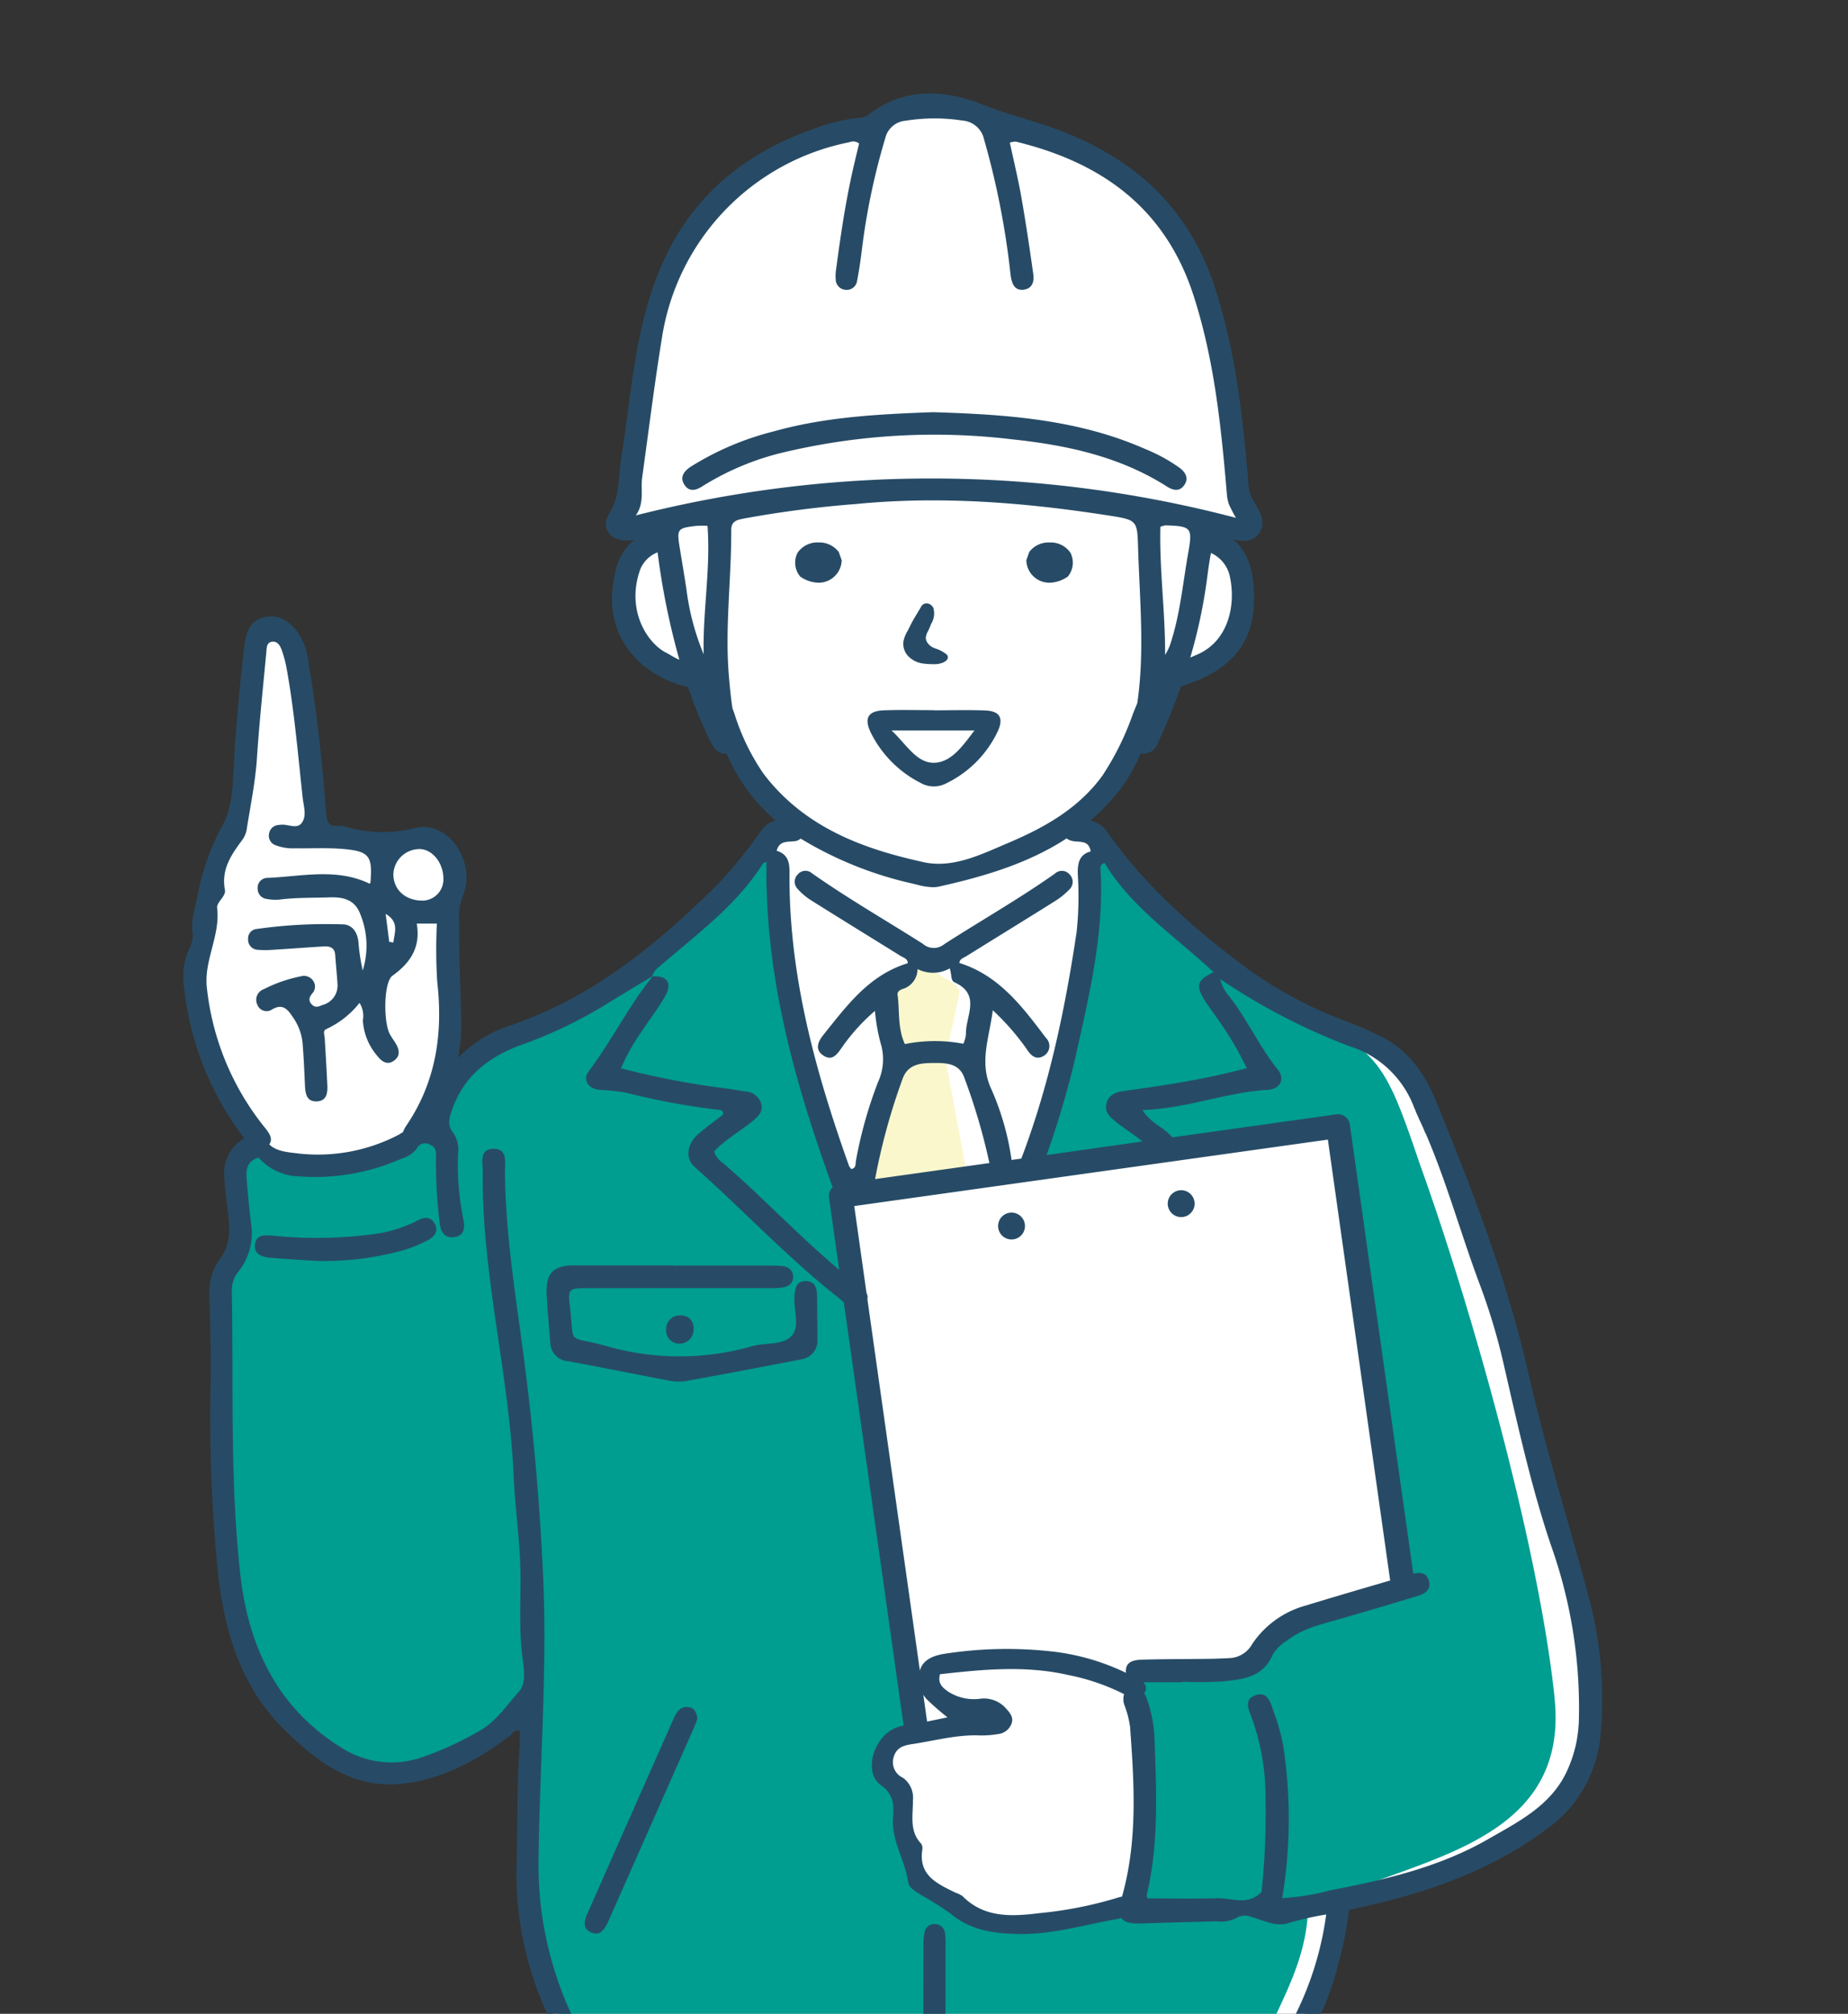 <svg xmlns="http://www.w3.org/2000/svg" width="257" height="280"><rect width="100%" height="100%" fill="#333333" stroke="none"/><defs><clipPath id="a"><path fill="#fff" stroke="#707070" d="M453 11483h257v280H453z"/></clipPath><clipPath id="b"><path fill="none" d="M0 0h197.304v507.258H0z"/></clipPath></defs><g clip-path="url(#a)" transform="translate(-453 -11483)"><g clip-path="url(#b)" transform="translate(478.5 11496)"><path fill="#fff" d="M95.674 4.886C86.7 3.619 68.283 16.243 65.63 29.8c-4.277 13.44-2.145 27-5.222 30.244.734.61 2.491 1.841 3.3 2.382-1.746 2.281-7.71 13.7 8.01 18.9 0 0 8.813 17.258 13.076 19.8-6.831 3.66-10.182 13.312-19.061 18.446-5.493 3.362-14.716 10.536-20.045 12.3s-10 6.764-10 6.764 2.008-7.911 1.516-12.011-1.639-9.674-.451-13.568.861-10.084-3.443-9.428-15.29-.533-15.29-.533c-.283.635.414-35.844-7.953-28.2-.983 2.3-1.639 18.571-1.926 21.481s.2 5.449-2.173 8.689S1.332 124.2 1.332 124.2s3.4 16.4 8.606 20.742l-.738 2.011-2.214 2.008.82 11.724-2.624 4.14c.034 7.932-3.769 60.208 14.841 66.407 11.727 7.623 22.159-3.744 28.477-7.3-.329 11.888-3.4 38.425 7.021 49.928l-.7 8.363c3.743 1.118 12.36 177.409 13.735 179.55l-1.4 5.653a6.58 6.58 0 0 0 1.065 3.689 8.5 8.5 0 0 1 1.439 2.863s-6.03 9.025-11.072 12.632-12.123 6.69-13.968 9.596-4.058 7.871 6.026 9.715c19.262 2.769 19.8-4.344 33.244-10.494 8.578-2.724 19.029-.752 19.472-10.863h2.664l1.025 4.8c2.127 3.173 19.84 5.99 23.12 8.9 3.771 2.295 11.232 7.419 18.528 7.665s15.864-.574 16.438-3.4c4.059-10.769-16.226-10.476-26.4-29.76 4.568-1.557 1.994-5.8 1.639-9.675 0-3.033 11.847-179.218 11.847-179.218 4.151-1.256-.691-6.987 2.789-14.634 2.007-5.247 5.41-9.141 5.656-17.708 24.156-5.374 42.773-12.572 32.793-43.985-6.742-20.726-11.193-42.512-18.315-61.611-3.2-15.377-13.375-13.125-25.014-20.932-7.4-5.512-20.39-16.62-23.816-22.684L123 101.82c6.788-2.03 11.041-19.8 14.941-20.989 12.713-2.8 11.211-12.322 5.719-19.675l4.263-.749c-.738-9.84-4.2-39.185-14.634-47.458-5.37-3.32-20.537-9.1-20.537-9.1s-9.678-5.96-17.075 1.037"/><path fill="#dce5ec" d="m55.807 283.434 11.9 178.312s-3.942 7.582 1 10.951 30.327 5.257 33.059 5.5 14.128.24 21.227-2.055 15.2-2.4 14.2-8.656-1.5-4.276-1.4-8.656 12.4-175.941 12.4-175.941-19.87 7.893-40.15 8.422-44.423-4.035-52.233-7.873"/><path fill="#fbf7cd" d="m108.755 149.074-2.723-14.645a1.3 1.3 0 0 1 .005-.487l1.851-8.684c.409-1.307-2.133-2.184-2.853-2.812-.824-.857-1.054-2.408-2.712-1.807-1.129 2.2-3.4 3.656-5.559 4.734L98 133.616a1.3 1.3 0 0 1-.014.444l-3.6 16.935a1.412 1.412 0 0 0 1.71 1.587l11.48-1.952a1.366 1.366 0 0 0 1.182-1.556"/><path fill="#009d91" d="M190.665 222.768c-2.28-21.209-11.611-54.2-18.656-73.76-5.27-15.482-5.721-16.134-20.581-22.811-8.544-4.892-17.476-15.343-23.2-21.457-.429-.512-2.023 3.109-2.641 3.365l.518 4.3c-.918 4.939-1.286 9.887-2.227 16-.411 4.641-5.139 18.008-6.007 20.869.209.089 6.444-.645 6.629-.517 11.489-1.588 19.689-3.874 32.235-4.361 1.795-.139 4.044-1.276 4 .2-.007.2.5 2.9.812 4.34.3 18.684 6.578 37.52 7.252 56.376-.527 5.1-11.753 5.817-15.867 8.148-4.648 6.552-13.033 7.337-20.459 5.956-.412.6-.823 1.2-1.226 1.808 3.521 7.058 3.087 16.476 1.942 23.9-1.246 10.73-14.594 10.077-22.178 9.522-2.831-3.486-9.052-4-9.571-8.981-.858-2.54.01-9.514-3.562-11.931L97.521 231c.514-1.415 2.132-1.512 2.912-2.644 3.28-1.726-.174-5.18 0-7.851-4.125-20.853-6.017-63.467-13.478-83.046a90.6 90.6 0 0 1-3.809-29.908 2.545 2.545 0 0 0-3.121-2.324c-7.208 10.09-17.337 17.478-28.463 22.813-8.386 2.467-14.159 8.536-18.582 15.762.221.988.052 2.078-4.016 3.155-5.564 1.385-5.108 3.629-11.036 2.507-6.614-.51-8.51-5.048-10.944-.842-1.927 2.444 2.373 11.593-.514 13.691-1.766 2.018-1.584 1.738-1.766 6.319.67 22.4-3.965 58.006 23.815 64.98a34.9 34.9 0 0 0 14.6-5.9c.511-2.734 5.017-2.559 5.013.517.015 9.319-.75 18.721.679 27.975 1.18 8.737 7.851 16.035 6 25.278.352.721.719 1.435 1.089 2.148 7.726 2.97 29.928 10.631 45.841 8.142 1.643-.229 34.715-.42 47.416-8.73.392-.762 1.149-1.769.553-2.625-3.5-7.982 6.135-15.842 6.671-27.532 11.4-7.421 36.842-7.84 34.272-30.118"/><path fill="#274b66" d="M69.712 179.051c5.4-.963 10.788-2 16.174-3.04a2.624 2.624 0 0 0 2.292-2.848c0-1.941-.025-3.881-.045-5.822-.011-1.063-.17-2.155-1.484-2.213-1.461-.065-1.6 1.061-1.67 2.219-.108 1.848.812 4.146-.422 5.43-1.256 1.307-3.672.868-5.521 1.418a36.9 36.9 0 0 1-20.537-.128c-5.3-1.423-4.077.1-4.737-5.34-.307-2.534-.183-2.613 2.361-2.616q12.544-.018 25.091-.008a15 15 0 0 0 2-.065c.85-.117 1.591-.5 1.584-1.5-.007-.963-.662-1.416-1.559-1.512a15 15 0 0 0-1.6-.056q-6.725-.006-13.449 0v-.033H54.341c-2.844.005-3.94 1.072-3.822 3.881.095 2.272.341 4.536.506 6.805a2.655 2.655 0 0 0 2.5 2.641c4.539.837 9.063 1.763 13.6 2.615a7.4 7.4 0 0 0 2.583.169M65.256 122.76l.04-.052-.078.047v.005h.04M148.568 274.727a25 25 0 0 0-3.488.893 118.7 118.7 0 0 1-24.141 5.762c-3.515.417-7.009 1.014-10.51 1.55-.918.14-1.76.505-1.694 1.612.072 1.222 1 1.444 2.124 1.438.162-.013.43-.024.695-.058 11.949-1.535 23.832-3.378 35.2-7.6.812-.3 1.678-.463 2.487-.771a1.41 1.41 0 0 0 1-1.738 1.367 1.367 0 0 0-1.677-1.086M98.042 282.888c-1.055-.176-2.105-.4-3.166-.513a135.9 135.9 0 0 1-31.292-6.77 24 24 0 0 0-3.09-.852c-.941-.2-1.787.034-2.006 1.126-.193.963.4 1.507 1.24 1.789 1.521.513 3.06.97 4.58 1.483 10.832 3.654 22.033 5.5 33.349 6.783 1.03.063 2.156.076 2.327-1.259.174-1.352-.9-1.613-1.942-1.787M59.45 253.346q5.72-12.921 11.436-25.846c.24-.543.44-1.1.592-1.487-.094-.952-.437-1.531-1.19-1.645-1.148-.174-1.683.645-2.076 1.53q-6.054 13.649-12.085 27.308c-.4.916-.6 1.9.5 2.436 1.207.593 1.85-.228 2.331-1.2.177-.359.332-.73.494-1.1M105.927 255.872a1.42 1.42 0 0 0-1.479-1.346 1.346 1.346 0 0 0-1.378 1.21 8 8 0 0 0-.152 1.591q-.021 13.623-.015 27.248c0 1.075 0 2.37 1.467 2.408 1.618.041 1.592-1.31 1.595-2.466.011-4.541.005-9.083.005-13.624h.022v-13.624a9 9 0 0 0-.062-1.4M32.524 156.723a18.5 18.5 0 0 1-5.908 1.849 59.7 59.7 0 0 1-14.2.233c-1.065-.074-2.181-.19-2.432 1.083-.277 1.4.834 1.865 1.97 1.974 2.127.2 4.264.3 6.4.446a40.8 40.8 0 0 0 12.5-1.553 19.4 19.4 0 0 0 3.132-1.317c.89-.462 1.555-1.23.981-2.285s-1.526-.932-2.44-.43"/><path fill="#274b66" d="M67.157 171.8a1.8 1.8 0 0 0 1.794 2.018 1.945 1.945 0 0 0 2-2.022 1.7 1.7 0 0 0-1.865-1.887 1.84 1.84 0 0 0-1.933 1.891"/><path fill="#274b66" d="M195.563 209.492c-2.8-10.493-6.077-20.852-8.484-31.453-2.912-12.84-7.636-25.075-12.576-37.232l-.058-.14c-1.609-4.059-3.887-7.62-8.075-9.65-1.384-.67-2.788-1.312-4.224-1.855a57.7 57.7 0 0 1-14.159-7.471c-7.327-5.443-14.18-11.42-19.462-18.965-1.1-1.569-2.51-1.824-4.186-1.725-.925.055-1.823.22-1.922 1.334-.109 1.224.748 1.607 1.791 1.673.89.055 1.781.069 1.969 1.379-1.609.422-1.82 1.671-1.794 3.117a48 48 0 0 1-.15 8.026c-1.605 10.753-3.814 21.363-7.7 31.56l-1.356.19a37 37 0 0 0-2.8-9.816c-1.752-3.727-.309-7.079.189-11a34.6 34.6 0 0 1 4.694 5.368c.593.93 1.334 1.655 2.455.94a1.584 1.584 0 0 0 .227-2.481c-3.259-4.316-6.5-8.67-12.021-10.4.052-.578.572-.7.947-.93 4.092-2.546 8.2-5.066 12.282-7.626a10.6 10.6 0 0 0 2.025-1.621 1.464 1.464 0 0 0 .041-2.166 1.4 1.4 0 0 0-2-.087c-4.979 3.518-10.282 6.523-15.4 9.817a2.29 2.29 0 0 1-2.983-.056c-5.14-3.262-10.425-6.294-15.41-9.8a1.384 1.384 0 0 0-1.991.175 1.42 1.42 0 0 0 .01 2.011 8.6 8.6 0 0 0 1.822 1.551c4.138 2.6 8.3 5.156 12.451 7.736.428.265 1.032.388 1.028 1.035-5.377 1.623-8.471 5.9-11.732 9.955-.679.846-1.265 1.984-.082 2.824 1.322.939 2.019-.16 2.7-1.137a27 27 0 0 1 4.55-5.016 26 26 0 0 0 .778 4.452 7.57 7.57 0 0 1-.344 5.428 60 60 0 0 0-3.089 11.006c-.063.411.043.985-.642 1.1a2.2 2.2 0 0 1-.325-.479c-4.6-12.917-8.236-26.037-8.263-39.9 0-1.612.195-3.265-1.785-3.873.379-1.4 1.43-1.205 2.326-1.317a1.49 1.49 0 0 0 1.5-1.352 1.236 1.236 0 0 0-1.062-1.474c-1.79-.241-3.546-.481-4.9 1.327a66 66 0 0 1-6.188 7.621c-8.389 8.276-17.4 15.672-28.83 19.527a17.34 17.34 0 0 0-7.143 4.472 26.8 26.8 0 0 0 .436-5.639c-.14-4.525-.323-9.047-.3-13.577a8 8 0 0 1 .508-3.29c1.972-4.684-2-10.625-6.647-9.45a18.05 18.05 0 0 1-9.706-.216 2.9 2.9 0 0 0-1-.092c-1.246.106-1.546-.51-1.636-1.682-.55-7.143-1.3-14.265-2.509-21.331a8.84 8.84 0 0 0-1.483-3.945c-1.181-1.576-2.7-2.534-4.7-2.025-1.9.486-2.47 2.055-2.679 3.868-.64 5.5-1.189 11.017-1.468 16.553-.142 2.781-.221 5.773-1.394 8.138a33 33 0 0 0-3.569 9.65c-.278 1.767-.964 3.488-.832 5.335a3.58 3.58 0 0 1-.243 2.165 9.4 9.4 0 0 0-.869 5.925 42.1 42.1 0 0 0 8.34 20.794l-.062.04a5.6 5.6 0 0 0-2.722 5.245c.1 1.472.27 2.927.45 4.388.3 2.4.621 4.882-.978 6.971a8.08 8.08 0 0 0-1.517 5.467c.108 4.014.211 8.033.155 12.047a220 220 0 0 0 .963 25.679c.876 8.426 3.117 16.423 9.541 22.636 4.571 4.421 9.457 8.019 16.25 7.252 5.612-.634 10.375-3.314 14.832-6.617.4-.292.608-.927 1.394-.739 0 .713.044 1.433-.008 2.147-.386 5.348-.271 10.708-.408 16.061a46.5 46.5 0 0 0 5.288 23.237 17.07 17.07 0 0 1 1.921 11.191 3.64 3.64 0 0 0 1.281 3.861 2.1 2.1 0 0 0-.168 1.175c.062.6.207 1.19.25 1.789q3.02 42.42 6.025 84.84 3.108 43.925 6.226 87.848a9.5 9.5 0 0 1-.7 4.674 7.11 7.11 0 0 0 1.792 8.464c-.549.68-1.044 1.414-1.514 2.132l-.166.245a33.2 33.2 0 0 1-7.459 8.151c-3.842 2.962-8.021 5.881-12.778 8.929a10.55 10.55 0 0 0-3.819 4.375c-1.068 2.227-1.284 4.05-.656 5.585.641 1.571 2.148 2.774 4.6 3.668a22.2 22.2 0 0 0 7.755 1.225c1.844 0 3.674-.151 5.376-.31 5.649-.54 12.129-1.441 17.5-5.354 5.686-4.137 11.948-6.162 17.324-7.6.555-.151 1.1-.281 1.636-.411a18.6 18.6 0 0 0 4.915-1.672c1.262-.706 2.811-1.686 3.236-3.164a2.4 2.4 0 0 0 .152-.727 5.08 5.08 0 0 0 2.536 3.387 15.9 15.9 0 0 0 4.541 1.895l1.225.3c.54.122 1.081.259 1.628.4 5.384 1.435 11.646 3.46 17.325 7.6 5.377 3.914 11.855 4.822 17.5 5.355 1.7.166 3.532.31 5.377.31a22.2 22.2 0 0 0 7.754-1.225c2.451-.894 3.957-2.09 4.6-3.669.627-1.527.41-3.358-.656-5.578a10.47 10.47 0 0 0-3.82-4.381c-4.749-3.049-8.929-5.967-12.778-8.929a33.4 33.4 0 0 1-7.458-8.144l-.158-.245a29 29 0 0 0-1.43-2.026 7.85 7.85 0 0 0 1.736-8.925 6.56 6.56 0 0 1-.666-3.094q2.376-33.2 4.707-66.394 2.53-35.7 5.075-71.408 1.344-18.751 2.759-37.5a2.97 2.97 0 0 0-.2-1.7c1.14-.943 1.425-2.081 1.175-4.03-.41-3.21-.477-6.3 1.226-9.332a42 42 0 0 0 4.2-10.406 51.6 51.6 0 0 0 1.546-7.72c9.752-2.04 19.114-5.026 27.362-11.141a17.87 17.87 0 0 0 7.625-13.407 54.4 54.4 0 0 0-1.54-18.519m-71.429-75.814c1.89-8.431 3.9-16.845 3.43-25.593-.019-.351-.19-.828.554-1.079 3.754 6.23 9.872 10.228 15.15 15.175-2.22 1.094-2.476 1.822-1.376 3.682.509.863 1.139 1.653 1.7 2.483a46 46 0 0 1 4.3 7.19c-.9.223-1.658.416-2.421.6-4.819 1.165-9.717 1.884-14.623 2.562-1.08.149-2.153.484-2.467 1.731-.317 1.268.551 1.949 1.414 2.64 1.15.922 2.416 1.705 3.589 2.656l-13.331 1.89a128 128 0 0 0 4.085-13.918m6.4 117.032a2 2 0 0 0-.422.086 55 55 0 0 1-10.941 2.192c-3.785.46-7.735.779-10.83-2.368a3.5 3.5 0 0 0-.951-.459c-2.5-1.242-5.17-2.356-4.625-5.973a1.16 1.16 0 0 0-.168-.854c-1.683-1.784-1.11-3.977-1.135-6.054a3.41 3.41 0 0 0-1.391-3.1 2.38 2.38 0 0 1-1.26-2.96c.4-1.328 1.511-1.567 2.637-1.737 3.1-.468 6.139-1.32 9.316-1.193a13.4 13.4 0 0 0 2.476-.181 2.26 2.26 0 0 0 1.912-1.4c.364-.929-.2-1.559-.773-2.2a4.09 4.09 0 0 0-3.516-1.327 6.6 6.6 0 0 1-4.577-1.034c-.706-.529-1.418-1.081-1.059-2.368 5.941-.667 11.863-1.246 17.789.1a30.2 30.2 0 0 1 7.807 2.669 2.42 2.42 0 0 0 .067 1.571 14 14 0 0 1 .767 2.966c.579 7.923 1.076 15.846-1.123 23.633m-27.105-24.361-.527-3.725a5 5 0 0 0 .45.6 37 37 0 0 0 2.913 2.546q-1.417.293-2.836.581m27.651-6.821c0 .019.008.031.01.049a31.9 31.9 0 0 0-11.027-3.048 56.4 56.4 0 0 0-14.349.421c-1.373.239-2.664.749-3.167 1.958-.049.117-.082.236-.12.355l-7.3-51.64a1.18 1.18 0 0 0-.12-.848L93.3 154.691l65.866-9.24 8.663 61.3c-3.9 1.142-7.811 2.281-11.7 3.473a13.15 13.15 0 0 0-7.5 5.38 3.77 3.77 0 0 1-3.259 1.944 73 73 0 0 1-3.062.1c-2.93.038-5.861.025-8.791.106-1.162.031-2.557.145-2.437 1.777M100.06 124.5a2.9 2.9 0 0 0 2.041-2.764 4.72 4.72 0 0 0 4.472-.09c.32.844.092 1.674.676 1.94 3.78 1.726 1.479 4.751 1.588 7.248a4.8 4.8 0 0 1-.36 1.291 21.3 21.3 0 0 0-8.138.041c-1.047-2.282-.7-4.607-1.013-6.828-.069-.479.36-.721.734-.838m-.021 12.455c.74-1.983 2.453-2.137 4.127-2.153 1.726-.017 3.673-.053 4.423 1.991a86 86 0 0 1 3.509 11.917l-15.9 2.231a87 87 0 0 1 3.842-13.986m-67.218-31.9c1.779-.006 3.329 1.89 3.339 4.082a2.94 2.94 0 0 1-2.782 3.082c-2.433.059-4.161-1.455-4.176-3.661a3.64 3.64 0 0 1 3.619-3.5M29.2 118.046l-.569-.09-.5-3.889c1.929 1.127 1.237 2.587 1.067 3.979m-24.5-4.79c-.1-.855 1.259-1.6 1.082-2.54-.541-2.859.907-4.908 2.453-6.984a3.5 3.5 0 0 0 .588-1.494c.515-3.267 1.19-6.5 1.411-9.826.326-4.918.847-9.824 1.305-14.734.054-.58.016-1.348.8-1.454.7-.1 1.1.5 1.309 1.073a16 16 0 0 1 .694 2.529c1.094 5.989 1.592 12.056 2.254 18.1.129 1.188.616 2.554-.164 3.537-.673.849-1.9.1-2.88.212-.135.015-.271.016-.4.041a1.41 1.41 0 0 0-1.228 1.176 1.39 1.39 0 0 0 .9 1.627 6.7 6.7 0 0 0 2.773.426c2.152.036 4.313-.087 6.453.084 3.806.305 4.271.933 3.97 4.678 0 .057-.074.109-.114.163-4.634-2.234-9.471-.992-14.24-.808a1.367 1.367 0 0 0-1.33 1.512 1.416 1.416 0 0 0 1.229 1.411 6.4 6.4 0 0 0 2 .072c2.213-.269 4.433-.206 6.649-.285 1.972-.071 3.609.25 4.4 2.349a11.57 11.57 0 0 1 .332 7.816 28 28 0 0 1-.6-3.99c-.136-1.275-.8-2.332-2.056-2.419a69 69 0 0 0-12.064.634 1.31 1.31 0 0 0-1.22 1.393 1.4 1.4 0 0 0 1.336 1.506 13 13 0 0 0 2.212-.008c2.283-.138 4.564-.314 6.846-.453.86-.053 1.643.049 1.72 1.191.092 1.346.239 2.689.316 4.035a2.775 2.775 0 0 1-2.057 2.9c-.5.2-.994.456-1.486-.036-.555-.554-.4-1.029.051-1.579a1.394 1.394 0 0 0 .013-1.864 1.53 1.53 0 0 0-1.648-.491 19.6 19.6 0 0 0-5.133 1.787 1.566 1.566 0 0 0-.875 2.181 1.37 1.37 0 0 0 2.06.618c1.52-.879 2.186.066 2.9 1.128a7.5 7.5 0 0 1 1.321 3.575c.162 1.952.239 3.91.332 5.867.056 1.155.215 2.311 1.7 2.22 1.349-.083 1.458-1.2 1.408-2.268-.1-2.159-.228-4.316-.358-6.473-.028-.461-.3-1.082.2-1.3a12.6 12.6 0 0 0 4.635-3.645 3.35 3.35 0 0 1 .465 2.419 8.3 8.3 0 0 0 2.031 4.974c.573.725 1.319 1.3 2.25.672 1-.676.8-1.6.248-2.495-.248-.4-.529-.785-.761-1.2-.921-1.651-.9-7.259.36-8.16 2.528-1.807 3.93-4 3.366-7.238h2.8a73 73 0 0 0 .048 8.091c.822 7.17-.16 13.873-4.264 19.953a4.2 4.2 0 0 0-.5.959c-.227.111-.473.3-.7.409a24.25 24.25 0 0 1-13.81 2.556c-1.4-.176-3.114-.269-4.077-1.276.588-.851-.1-1.683-.761-2.5a37.2 37.2 0 0 1-7.916-19.224c-.474-3.787 1.887-7.273 1.422-11.132m142.131 231.054q-4.138 58.17-8.3 116.336a8.6 8.6 0 0 0 .707 4.3c1.492 3.3.333 5.954-3.094 7.094a52.4 52.4 0 0 1-14.5 2.965c-4.012.158-7.893 1.454-11.927 1.544a1.42 1.42 0 0 0-1.541 1.51c.024.963.711 1.4 1.608 1.461.665.046 1.335.009 2 .009 3.567-.1 6.969-1.377 10.529-1.479 5.14-.147 10.032-1.517 14.893-3.037.208-.064.4-.143.6-.22a46.4 46.4 0 0 0 10.972 12.168c2.724 2 5.557 3.928 8.295 5.8q1.892 1.275 3.762 2.573a5.2 5.2 0 0 1 1.189 1.073c1.586 2.105 2.147 3.5 1.815 4.505-.3.937-1.418 1.643-3.6 2.3a20.4 20.4 0 0 1-5.9.792 58 58 0 0 1-6.825-.547l-.65-.08a32.5 32.5 0 0 1-16.127-6.313c-4.209-3.171-9.189-4.605-14.789-6.025-1.607-.41-3.221-.864-4.8-1.347a4.36 4.36 0 0 1-3.286-4.324c-.022-1.189-.015-2.371-.008-3.56s.015-2.436-.014-3.661c0-.144 0-.281-.007-.426-.036-1.073-.195-2.068-1.132-2.162a.6.6 0 0 0-.158-.014 2.3 2.3 0 0 0-.456.057c-.01-.317-.024-.634-.024-.951q-.006-84.578 0-169.153a5.5 5.5 0 0 1 .271-2.563c.533-.025 1-.03 1.459-.073a1.406 1.406 0 0 0 1.47-1.353 1.345 1.345 0 0 0-1.075-1.5 368 368 0 0 0-9.818-2.041 1.34 1.34 0 0 0-1.647 1.124 1.43 1.43 0 0 0 1.034 1.726 21 21 0 0 0 2.13.567c3.469.86 3.066.14 3.067 3.854q.02 84.779.006 169.555c0 .288-.015.576-.025.863a2.8 2.8 0 0 0-.742-.123 2 2 0 0 0-.194.014c-.9.115-1.06 1.1-1.089 2.162 0 .13-.007.267-.007.4-.029 1.233-.021 2.48-.014 3.69.007 1.189.007 2.371-.015 3.56a4.354 4.354 0 0 1-3.279 4.324c-1.585.483-3.2.937-4.807 1.348-5.592 1.42-10.572 2.854-14.781 6.025a32.56 32.56 0 0 1-16.135 6.306l-.642.079a57 57 0 0 1-6.825.555 20.4 20.4 0 0 1-5.9-.793c-2.191-.656-3.3-1.362-3.6-2.3-.332-1.009.223-2.4 1.815-4.5a4.8 4.8 0 0 1 1.19-1.074q1.87-1.3 3.762-2.58c2.738-1.866 5.571-3.8 8.294-5.794A46.7 46.7 0 0 0 71 474.688a40.7 40.7 0 0 0 7.59 2.219c5.462 1.38 11.164 1.156 16.659 2.4a17.4 17.4 0 0 0 3.8.211 1.453 1.453 0 0 0 1.641-1.411 1.4 1.4 0 0 0-1.484-1.555c-4.3-.12-8.44-1.452-12.728-1.616a49.9 49.9 0 0 1-14.264-3.092c-2.465-.846-4.044-3.622-2.97-5.749a13.13 13.13 0 0 0 .962-7.424c-1.47-20.547-2.841-39.671-4.196-58.788q-2.1-29.583-4.173-59.169-1.92-27.076-3.872-54.151a26 26 0 0 0-.067-.833 32 32 0 0 0 4.369 1.6 165 165 0 0 0 38.206 5.895c14.015.5 27.767-1.563 41.386-4.63a49 49 0 0 0 9.121-2.944c-.029.294-.044.59-.065.885l-4.086 57.769m7.039-75.674a16.8 16.8 0 0 0-1.837 11.4 1.917 1.917 0 0 1-1.331 2.34 57 57 0 0 1-5.437 2.07c-4.618 1.433-9.4 2.113-14.112 3.089-21.473 4.439-42.741 2.92-63.9-2.043a51 51 0 0 1-8.582-2.793 2.743 2.743 0 0 1-1.953-3.331c.316-3.017.55-6-1.058-8.975a49.5 49.5 0 0 1-6.271-24.417c.146-13.38 1.256-26.74.631-40.137q-.719-15.45-2.761-30.766c-1.108-8.369-2.467-16.682-2.532-25.149-.011-1.289.413-3.29-1.7-3.184-1.913.1-1.372 1.964-1.386 3.221-.161 14.257 3.679 28.11 4.293 42.3.19 4.394.865 8.781.944 13.206.068 3.81-.2 7.618.214 11.435.191 1.755.711 4.036-.394 5.27-1.744 1.944-3.206 4.252-5.666 5.58a45.7 45.7 0 0 1-8.024 3.65 12.9 12.9 0 0 1-10.985-1.372c-9.02-5.585-13-14.173-14.116-24.251-1.447-13.066-.921-26.216-1.168-39.332a4.12 4.12 0 0 1 .888-2.6 8.54 8.54 0 0 0 1.84-6.374c-.3-2.25-.5-4.517-.677-6.781-.1-1.287.265-2.36 1.689-2.725a7.62 7.62 0 0 0 5.485 2.592 29.66 29.66 0 0 0 14.3-2.422 4.34 4.34 0 0 0 2.169-1.391 1.28 1.28 0 0 1 1.8-.613c.929.348.935 1.042.9 1.787a67 67 0 0 0 .476 8.812c.108 1.25.472 2.4 1.925 2.3 1.552-.107 1.666-1.379 1.392-2.572a38.1 38.1 0 0 1-.722-8.987 4.22 4.22 0 0 0-.627-2.889c-1-1.2-.552-2.34-.1-3.565 1.694-4.578 5.189-7.164 9.588-8.754a62.6 62.6 0 0 0 11.574-5.529c2.183-1.343 4.383-2.659 6.577-3.986.211-.847.907-1.276 1.513-1.8C71.689 116.678 77 112.75 80.588 107.1c.085-.133.314-.173.508-.274-.237 14.13 3.076 27.537 7.588 40.686.524 1.528 1.069 3.05 1.612 4.572a1.6 1.6 0 0 0-.19.206 1.66 1.66 0 0 0-.317 1.227l1.419 10.039c-5.65-4.736-10.687-10.143-16.277-14.942a2.74 2.74 0 0 1-1.112-1.506c1.5-1.659 3.52-2.747 5.265-4.169.805-.655 1.59-1.323 1.275-2.5a2.46 2.46 0 0 0-2.275-1.694q-2.274-.378-4.564-.662a116 116 0 0 1-12.663-2.544 28 28 0 0 1 2.8-5.006c1.1-1.679 2.345-3.269 3.334-5.007 1.039-1.825.291-2.9-1.736-2.764-3.347 4.139-5.688 8.957-8.889 13.2-.853 1.131-.092 2.4 1.406 2.559a36 36 0 0 1 3.782.4 97.5 97.5 0 0 0 12.81 2.379c.31.025.691.014.722.652-1.079.837-2.264 1.7-3.381 2.636-1.675 1.408-1.969 3.455-.6 4.667 6.75 5.992 12.928 12.615 20.034 18.211.23.181.469.411.716.64l8.312 58.81a6.4 6.4 0 0 0-1.161.347c-3.071 1.3-4.44 6.21-2.025 7.927 1.816 1.291 1.858 2.769 1.718 4.6-.24 3.173 1.686 5.871 2.1 8.923.1.759 1.026 1.261 1.724 1.722a46 46 0 0 1 4.164 2.626c2.829 2.381 6.046 2.768 9.453 2.84 4.731.1 9.238-1.309 13.836-2.1a2.3 2.3 0 0 0 .459-.139c.4.59 1.241.825 2.6.78 3.543-.12 7.088-.2 10.631-.305a4.77 4.77 0 0 0 2.784-.461 2.16 2.16 0 0 1 2.078-.133c1.688.439 3.383 1.411 5.153.845a43 43 0 0 1 5.165-1.184l.089-.017a44.7 44.7 0 0 1-5.066 15.44m40.174-41.869a17.6 17.6 0 0 1-1.381 5.929c-2.125 5.2-6.8 7.494-11.188 10.018-6.831 3.929-14.437 5.676-22.085 7.149a32.5 32.5 0 0 1-6.572 1.064 67.4 67.4 0 0 0 .145-21.172 28.6 28.6 0 0 0-1.4-4.922c-.385-1.142-.784-2.67-2.422-2.132-1.7.559-1 1.974-.575 3.111a32.6 32.6 0 0 1 1.933 11.255 103 103 0 0 1-.558 12.993c-1.875 1.975-4.081.831-6.146.883-3.243.083-6.49.022-9.726.022-.043-.175-.127-.317-.1-.432 1.708-7.145 1.343-14.4 1.1-21.637a18.7 18.7 0 0 0-1.131-5.818 3.2 3.2 0 0 0-.316-.644c.018-.029.038-.05.053-.08a1.084 1.084 0 0 0-.19-1.43h.112c1.771-.038 3.543-.01 5.315-.01v-.079a53 53 0 0 0 5.516-.036c2.793-.295 5.689-.484 7.061-3.719a6 6 0 0 1 2.021-1.987c2.164-1.664 4.777-2.256 7.335-2.988q5.493-1.57 10.96-3.245c.978-.3 1.775-.95 1.394-2.123-.356-1.1-1.24-1.143-2.151-.915l-8.828-62.467a1.66 1.66 0 0 0-1.868-1.407l-22.815 3.2a7.4 7.4 0 0 0-.912-.875c-1.045-.843-2.321-1.456-3.249-2.928 6.137-.181 11.626-2.473 17.463-2.808 1.694-.1 2.409-1.522 1.355-2.826-2.579-3.194-4.234-6.986-6.773-10.2a5.4 5.4 0 0 1-1.226-2.373 87.4 87.4 0 0 0 17.9 9.312 14.11 14.11 0 0 1 9.1 8.634c.043.079.078.17.119.253a6 6 0 0 0 .276.67c.06.124.112.251.17.376l.089.229c.062.1.1.212.157.313q.235.507.461 1.017c.086.213.181.429.257.642q.022.01.043.019c2.989 6.914 4.953 14.205 7.616 21.239a86 86 0 0 1 3.313 11.194c1.917 8.31 3.741 16.647 6.467 24.749a67.3 67.3 0 0 1 3.892 24.98"/><path fill="#274b66" d="M115.174 155.6a1.868 1.868 0 1 0 1.868 1.868 1.87 1.87 0 0 0-1.868-1.868M138.764 156.225a1.868 1.868 0 1 0-1.868-1.868 1.87 1.87 0 0 0 1.868 1.868M111.56 85.787c-2.382-.1-4.774-.024-7.159-.024v-.021c-2.319 0-4.641-.066-6.957.021-2.221.084-2.807 1.074-1.858 3.072a15.6 15.6 0 0 0 6.925 7.013 3.7 3.7 0 0 0 3.557.083 15.3 15.3 0 0 0 7.2-7.274c.83-1.813.266-2.786-1.708-2.87m-6.929 7.257c-2.577.213-3.968-2.431-6.148-4.488h11.539c-1.59 2.089-3.114 4.3-5.391 4.488M102.771 79.24a8 8 0 0 0 1.164.1s.319.011.42.011a3.2 3.2 0 0 0 1.178-.184c.586-.225.868-.561.771-.924-.067-.2-.274-.351-.549-.529a5 5 0 0 0-.641-.347 5 5 0 0 0-.44-.17 3.4 3.4 0 0 1-.524-.219 1.96 1.96 0 0 1-.693-.651 1.2 1.2 0 0 1-.209-.592 2.13 2.13 0 0 1 .3-.96 11 11 0 0 0 .452-1.044 2.74 2.74 0 0 0 .308-2.18 1.09 1.09 0 0 0-.97-.664.91.91 0 0 0-.8.581l-.618 1.032c-.175.289-.35.579-.512.875-.133.241-.256.489-.384.747-.1.2-.2.406-.333.653a4.4 4.4 0 0 0-.54 1.356 2.5 2.5 0 0 0 .623 2.072 3.5 3.5 0 0 0 2 1.04M91.118 63.715a3.36 3.36 0 0 0-2.792-1.287 3.31 3.31 0 0 0-2.919 1.442 3.03 3.03 0 0 0 .3 3.2l.041.071.068.046a4.6 4.6 0 0 0 2.541.835 3.206 3.206 0 0 0 3.19-3l.016-.092-.413-1.175ZM120.452 62.428a3.36 3.36 0 0 0-2.792 1.287l-.029.041-.412 1.175.016.092a3.205 3.205 0 0 0 3.189 3 4.6 4.6 0 0 0 2.54-.835l.069-.046.041-.071a3.03 3.03 0 0 0 .3-3.2 3.31 3.31 0 0 0-2.919-1.442"/><path fill="#274b66" d="M149.064 57.043a5.1 5.1 0 0 1-.908-2.213c-.749-9.325-1.733-18.579-4.612-27.59-3.577-11.2-11.144-18.156-21.869-22.185-3.419-1.285-6.965-2.107-10.4-3.474C106-.522 100.159-.989 95.1 3.087a1.75 1.75 0 0 1-.947.273 25.5 25.5 0 0 0-7.092 1.791c-9.741 3.518-16.923 9.818-20.9 19.549-3.441 8.417-3.884 17.439-5.309 26.257-.4 2.493-.1 5-1.588 7.382-1.347 2.167.182 4.017 2.8 3.794q.352-.032.7-.088a7.26 7.26 0 0 0-2.5 3.748c-1.5 5.411-.418 9.889 3.217 13.307a14.73 14.73 0 0 0 6.689 3.409 66 66 0 0 0 3.03 7.385c.545 1.119 1.145 2.028 2.349 1.887A25.3 25.3 0 0 0 85.8 103.568a51.6 51.6 0 0 0 15.64 6.294l.5.121a9.6 9.6 0 0 0 2.28.375 4 4 0 0 0 .885-.094c9.176-2.043 18.571-5.085 25.124-13.444a22.8 22.8 0 0 0 2.9-5.069 2.123 2.123 0 0 0 2.412-1.474q1.792-3.864 3.195-7.843c7.132-2.183 10.363-6.229 10.139-12.722.022-3.148-.8-5.648-2.369-7.23a6 6 0 0 0-.577-.473c1.316.247 2.678.462 3.622-.81 1.08-1.456.272-2.842-.492-4.156m-81.222 21.1a11 11 0 0 0-.717-.4c-2.626-1.343-5.587-5.943-3.588-11.56a4.3 4.3 0 0 1 2.368-2.368l.046-.019q.01.056.019.112a102 102 0 0 0 3.015 14.827 9 9 0 0 1-1.138-.591m4.517-.17a34.5 34.5 0 0 1-2.389-8.987c-.292-1.943-.624-3.879-.94-5.818-.423-2.608-.33-2.744 2.275-3.047a16 16 0 0 1 1.587-.007c.454 5.989-.679 11.9-.533 17.859m55.568 16.707c-3.5 4.94-8.685 7.6-13.3 9.557q-.534.227-1.076.462c-2.735 1.181-5.562 2.4-8.506 2.4a9.8 9.8 0 0 1-2.1-.224c-7.7-1.7-16.363-4.49-22.288-12.334a30.9 30.9 0 0 1-4.017-8.3l-.231-.63q-.02-.057-.042-.113c-.224-1.46-.367-2.933-.494-4.407-.586-6.8.352-13.573.318-20.362-.006-1.214.7-1.417 1.644-1.61a151 151 0 0 1 15.741-2.044c11.854-1.154 23.6-.2 35.309 1.633 3.782.593 3.772.718 3.887 4.468.222 7.206.937 14.431-.111 21.588-.2.495-.407.991-.6 1.477a38.7 38.7 0 0 1-4.138 8.432M139.741 63.9c-.724 4.065-1.09 8.2-2.331 12.164a7.2 7.2 0 0 1-.88 1.988c.033-5.949-.807-11.834-.657-17.81a3.6 3.6 0 0 1 .688-.195c3.635.112 3.811.306 3.18 3.853m1.012 14.217c-.244.1-.483.209-.725.316a72 72 0 0 0 2.324-10.9c.158-1.2.31-2.421.558-3.646a4.64 4.64 0 0 1 2.593 3.126c.938 4.074-.148 9.285-4.75 11.1m-77.83-19.454c1.243-1.756.646-3.583.885-5.282.9-6.45 1.692-12.918 2.739-19.344a32.82 32.82 0 0 1 26.085-27.26 1.33 1.33 0 0 1 1.341.182c-.269 1.134-.572 2.358-.851 3.588-1.036 4.573-1.722 9.206-2.338 13.851a5.7 5.7 0 0 0-.063 1.416 1.473 1.473 0 0 0 1.4 1.489 1.445 1.445 0 0 0 1.579-1.287c.26-1.332.46-2.677.627-4.024A93.7 93.7 0 0 1 97.6 6.254a3.17 3.17 0 0 1 2.841-2.467 25.4 25.4 0 0 1 7.909-.024 3.32 3.32 0 0 1 2.991 2.575 112 112 0 0 1 3.64 18.356c.037.269.057.541.1.808.181 1.009.549 1.932 1.786 1.774 1.212-.156 1.477-1.144 1.333-2.153-.507-3.561-1.031-7.121-1.653-10.663-.443-2.525-1.053-5.021-1.609-7.627a2.5 2.5 0 0 1 .846-.138C127.7 9.594 136.553 15.9 140.5 28.136c2.9 9 3.831 18.267 4.622 27.588a5.7 5.7 0 0 0 .278 1.376 20 20 0 0 0 .978 1.9 166.9 166.9 0 0 0-83.453-.338"/><path fill="#274b66" d="M138.563 52.061a23 23 0 0 0-4.807-2.634c-9.339-4.118-19.273-4.811-29.543-5.117-7.266.274-14.79.616-22.109 2.67a40 40 0 0 0-11.558 4.92c-.913.607-1.585 1.462-.827 2.557.7 1.009 1.648.686 2.514.122a37.7 37.7 0 0 1 11.812-4.816 90.7 90.7 0 0 1 31.336-1.663c7.533.8 14.875 2.389 21.407 6.549.811.516 1.7.749 2.362-.139.718-.963.252-1.812-.587-2.453"/></g></g></svg>
